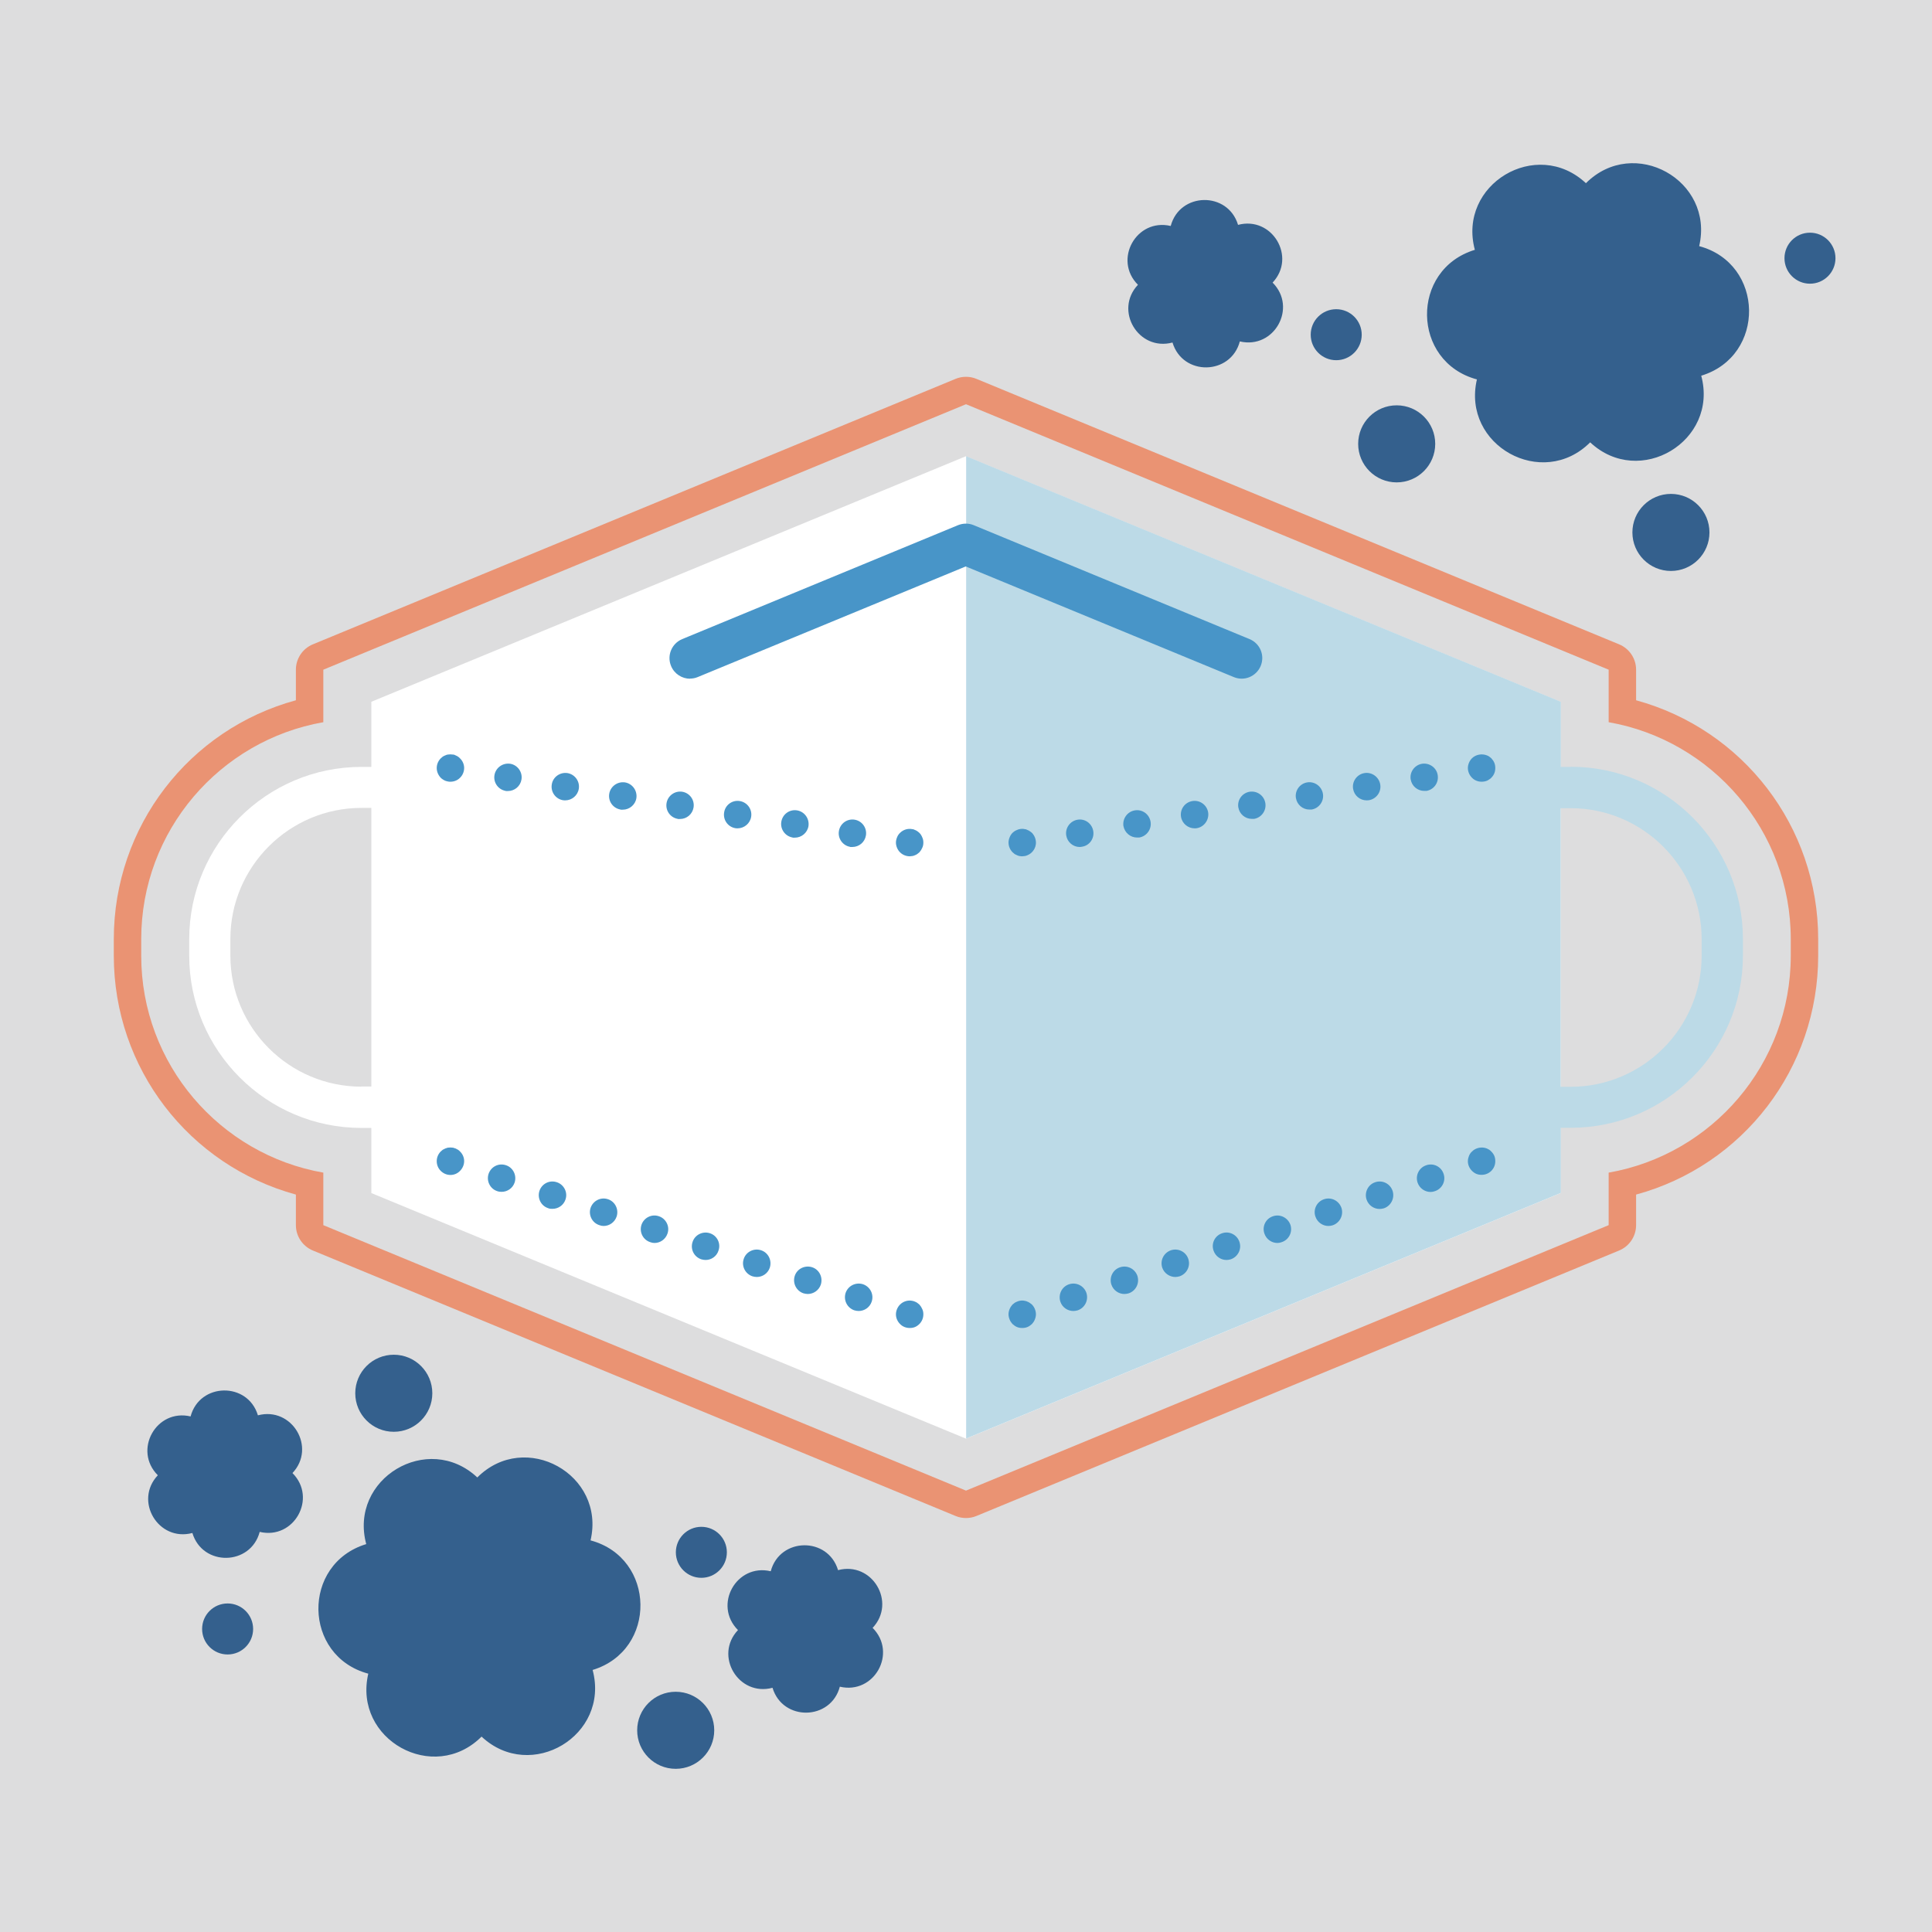 <svg width="176" height="176" viewBox="0 0 176 176" fill="none" xmlns="http://www.w3.org/2000/svg">
<rect width="176" height="176" fill="#F5F5F5"/>
<g id="&#237;&#149;&#156;&#235;&#136;&#136;&#236;&#151;&#144; PC">
<rect width="1920" height="3703" transform="translate(-549 -171)" fill="white"/>
<g id="_?&#235;&#141;&#137;&#236;&#148;&#160;??1" clip-path="url(#clip0_0_1)">
<path id="Vector" d="M176 0H0V176H176V0Z" fill="#DDDDDE"/>
<g id="Group">
<path id="Vector_2" d="M88.001 41.558L33.827 63.93V69.863H32.927C24.283 69.863 17.238 76.895 17.238 85.552V87.063C17.238 95.707 24.271 102.752 32.927 102.752H33.827V108.685L88.001 131.057L142.175 108.685V63.942L88.001 41.571V41.558ZM32.927 98.992C26.344 98.992 20.986 93.633 20.986 87.051V85.539C20.986 78.956 26.344 73.598 32.927 73.598H33.827V98.98H32.927V98.992Z" fill="white"/>
<path id="Vector_3" d="M143.087 69.863H142.188V63.93L88.014 41.558V69.863V73.61V98.992V102.74V131.044L142.188 108.673V102.74H143.087C151.731 102.74 158.776 95.707 158.776 87.051V85.539C158.776 76.895 151.743 69.85 143.087 69.85V69.863ZM155.016 87.063C155.016 93.646 149.657 99.005 143.075 99.005H142.175V73.623H143.075C149.657 73.623 155.016 78.981 155.016 85.564V87.076V87.063Z" fill="#BCDAE7"/>
<path id="Vector_4" d="M62.869 61.831C62.132 61.831 61.432 61.394 61.132 60.669C60.733 59.708 61.195 58.621 62.144 58.221L87.276 47.841C87.739 47.654 88.251 47.654 88.7 47.841L113.832 58.221C114.794 58.621 115.244 59.708 114.844 60.669C114.445 61.619 113.358 62.081 112.396 61.681L87.976 51.601L63.556 61.681C63.318 61.781 63.081 61.819 62.844 61.819L62.869 61.831Z" fill="#4895C8"/>
<g id="Group_2">
<path id="Vector_5" d="M41.034 71.212C40.947 71.212 40.872 71.212 40.784 71.187C40.709 71.174 40.635 71.15 40.56 71.124C40.472 71.087 40.41 71.05 40.335 71C40.272 70.962 40.21 70.912 40.147 70.85C39.923 70.612 39.785 70.3 39.785 69.963C39.785 69.626 39.923 69.313 40.147 69.088C40.21 69.026 40.272 68.976 40.335 68.926C40.41 68.889 40.472 68.839 40.56 68.814C40.635 68.776 40.709 68.751 40.784 68.739C40.947 68.714 41.109 68.714 41.272 68.739C41.359 68.739 41.434 68.776 41.509 68.814C41.584 68.839 41.659 68.889 41.721 68.926C41.796 68.976 41.859 69.026 41.909 69.088C42.146 69.313 42.283 69.638 42.283 69.963C42.283 70.288 42.146 70.625 41.909 70.85C41.684 71.087 41.359 71.212 41.034 71.212Z" fill="#4895C8"/>
<path id="Vector_6" d="M77.446 77.145C76.772 77.033 76.309 76.383 76.422 75.709C76.534 75.022 77.171 74.559 77.858 74.672C78.533 74.784 78.995 75.421 78.883 76.109C78.783 76.721 78.258 77.158 77.646 77.158C77.584 77.158 77.521 77.158 77.446 77.158V77.145ZM72.212 76.296C71.525 76.183 71.063 75.534 71.176 74.859C71.288 74.172 71.925 73.71 72.612 73.823C73.287 73.935 73.749 74.572 73.649 75.259C73.549 75.871 73.012 76.308 72.412 76.308C72.337 76.308 72.275 76.308 72.212 76.308V76.296ZM66.991 75.446C66.317 75.334 65.854 74.697 65.967 74.01C66.067 73.323 66.716 72.861 67.391 72.973C68.078 73.086 68.54 73.723 68.428 74.41C68.328 75.022 67.79 75.459 67.191 75.459C67.129 75.459 67.066 75.459 66.991 75.446ZM61.745 74.597C61.07 74.485 60.608 73.848 60.721 73.16C60.833 72.486 61.47 72.024 62.145 72.124C62.832 72.236 63.294 72.873 63.181 73.56C63.081 74.172 62.557 74.609 61.945 74.609C61.945 74.609 61.82 74.609 61.745 74.609V74.597ZM56.536 73.748C55.849 73.635 55.387 72.998 55.499 72.311C55.612 71.637 56.249 71.174 56.936 71.274C57.61 71.387 58.072 72.024 57.972 72.711C57.873 73.323 57.336 73.76 56.736 73.76C56.661 73.76 56.599 73.76 56.536 73.76V73.748ZM51.29 72.898C50.615 72.786 50.153 72.149 50.266 71.462C50.365 70.787 51.015 70.325 51.69 70.425C52.377 70.537 52.839 71.187 52.726 71.862C52.626 72.474 52.089 72.911 51.49 72.911C51.49 72.911 51.352 72.911 51.29 72.898ZM46.069 72.049C45.394 71.936 44.932 71.299 45.044 70.612C45.157 69.938 45.794 69.476 46.481 69.576C47.155 69.688 47.617 70.338 47.505 71.012C47.405 71.624 46.88 72.061 46.268 72.061C46.268 72.061 46.143 72.061 46.069 72.061V72.049Z" fill="#4895C8"/>
<path id="Vector_7" d="M82.879 78.007C82.541 78.007 82.217 77.87 81.992 77.645C81.867 77.52 81.78 77.383 81.717 77.233C81.655 77.083 81.617 76.92 81.617 76.758C81.617 76.596 81.655 76.433 81.717 76.283C81.78 76.121 81.867 75.984 81.992 75.871C82.279 75.584 82.704 75.447 83.116 75.534C83.191 75.534 83.278 75.571 83.353 75.609C83.428 75.634 83.491 75.671 83.566 75.721C83.628 75.759 83.691 75.821 83.753 75.871C83.866 75.984 83.953 76.121 84.016 76.283C84.09 76.433 84.115 76.596 84.115 76.758C84.115 76.92 84.09 77.083 84.016 77.233C83.953 77.383 83.866 77.52 83.753 77.645L83.566 77.795C83.491 77.845 83.428 77.882 83.353 77.907C83.278 77.945 83.191 77.97 83.116 77.982C83.029 77.982 82.954 78.007 82.879 78.007Z" fill="#4895C8"/>
</g>
<g id="Group_3">
<path id="Vector_8" d="M134.968 71.212C134.643 71.212 134.318 71.087 134.093 70.85C133.856 70.612 133.719 70.288 133.719 69.963C133.719 69.8 133.756 69.638 133.819 69.488C133.881 69.338 133.969 69.201 134.093 69.076C134.431 68.739 134.993 68.626 135.455 68.814C135.53 68.839 135.605 68.876 135.667 68.926C135.73 68.976 135.805 69.026 135.855 69.076C135.967 69.201 136.067 69.338 136.13 69.488C136.192 69.638 136.217 69.8 136.217 69.963C136.217 70.125 136.192 70.288 136.13 70.438C136.067 70.6 135.967 70.737 135.855 70.85C135.805 70.912 135.73 70.962 135.667 71C135.605 71.05 135.53 71.087 135.455 71.124C135.293 71.187 135.13 71.212 134.968 71.212Z" fill="#4895C8"/>
<path id="Vector_9" d="M97.132 76.109C97.02 75.434 97.482 74.784 98.169 74.672C98.843 74.559 99.48 75.022 99.593 75.709C99.705 76.396 99.243 77.033 98.569 77.133C98.494 77.145 98.431 77.158 98.356 77.158C97.757 77.158 97.232 76.721 97.132 76.109ZM102.341 75.259C102.241 74.572 102.703 73.935 103.378 73.823C104.065 73.71 104.702 74.172 104.814 74.859C104.927 75.534 104.464 76.183 103.777 76.296C103.777 76.296 103.652 76.296 103.577 76.296C102.978 76.296 102.453 75.859 102.341 75.247V75.259ZM107.587 74.41C107.475 73.723 107.937 73.086 108.624 72.973C109.298 72.861 109.948 73.323 110.06 74.01C110.16 74.684 109.698 75.334 109.024 75.446C108.949 75.459 108.886 75.459 108.824 75.459C108.224 75.459 107.687 75.022 107.587 74.41ZM112.808 73.56C112.696 72.873 113.158 72.236 113.845 72.124C114.52 72.024 115.157 72.474 115.269 73.16C115.382 73.835 114.919 74.485 114.245 74.597C114.17 74.597 114.108 74.597 114.033 74.597C113.433 74.597 112.908 74.16 112.808 73.548V73.56ZM118.055 72.711C117.942 72.024 118.404 71.387 119.079 71.274C119.766 71.162 120.403 71.637 120.515 72.311C120.628 72.986 120.166 73.635 119.479 73.748C119.479 73.748 119.341 73.748 119.279 73.748C118.679 73.748 118.155 73.31 118.055 72.698V72.711ZM123.264 71.862C123.151 71.187 123.613 70.537 124.3 70.425C124.975 70.313 125.624 70.787 125.737 71.462C125.849 72.149 125.375 72.786 124.7 72.898C124.7 72.898 124.563 72.911 124.5 72.911C123.888 72.911 123.363 72.474 123.264 71.862ZM128.51 71.012C128.397 70.338 128.86 69.688 129.547 69.576C130.221 69.476 130.871 69.938 130.971 70.612C131.083 71.299 130.621 71.936 129.946 72.049C129.871 72.049 129.809 72.049 129.746 72.049C129.134 72.049 128.61 71.612 128.51 71V71.012Z" fill="#4895C8"/>
<path id="Vector_10" d="M93.122 78.007C93.035 78.007 92.96 77.995 92.872 77.982C92.797 77.97 92.722 77.945 92.647 77.907C92.573 77.882 92.498 77.832 92.423 77.795C92.36 77.745 92.298 77.695 92.235 77.632C92.185 77.582 92.135 77.52 92.085 77.445C92.035 77.382 91.998 77.308 91.973 77.233C91.936 77.158 91.91 77.083 91.898 76.995C91.885 76.92 91.873 76.833 91.873 76.758C91.873 76.596 91.91 76.433 91.973 76.283C92.035 76.121 92.123 75.984 92.235 75.871C92.298 75.821 92.36 75.759 92.423 75.721C92.498 75.671 92.573 75.634 92.647 75.609C92.722 75.571 92.797 75.546 92.872 75.534C93.035 75.496 93.21 75.496 93.359 75.534C93.447 75.534 93.522 75.571 93.597 75.609C93.672 75.634 93.747 75.671 93.809 75.721C93.884 75.759 93.947 75.821 94.009 75.871C94.234 76.108 94.371 76.433 94.371 76.758C94.371 76.833 94.371 76.92 94.346 76.995C94.334 77.083 94.309 77.158 94.271 77.233C94.246 77.308 94.209 77.382 94.159 77.445C94.109 77.52 94.059 77.582 94.009 77.632C93.947 77.695 93.884 77.745 93.809 77.795C93.747 77.832 93.672 77.882 93.597 77.907C93.522 77.945 93.447 77.97 93.359 77.982C93.284 77.982 93.197 78.007 93.122 78.007Z" fill="#4895C8"/>
</g>
<g id="Group_4">
<path id="Vector_11" d="M41.034 107.036C40.697 107.036 40.385 106.899 40.147 106.662C39.91 106.424 39.785 106.112 39.785 105.775C39.785 105.438 39.923 105.125 40.147 104.9C40.21 104.838 40.272 104.788 40.335 104.738C40.41 104.701 40.472 104.663 40.56 104.626C40.635 104.601 40.709 104.576 40.784 104.551C40.947 104.526 41.109 104.526 41.272 104.551C41.359 104.576 41.434 104.601 41.509 104.626C41.584 104.663 41.659 104.701 41.721 104.738C41.796 104.788 41.859 104.838 41.909 104.9C42.146 105.125 42.283 105.45 42.283 105.775C42.283 106.1 42.146 106.424 41.909 106.662C41.684 106.899 41.371 107.036 41.034 107.036Z" fill="#4895C8"/>
<path id="Vector_12" d="M77.821 119.365C77.172 119.14 76.822 118.441 77.034 117.779C77.259 117.129 77.959 116.78 78.621 116.992C79.27 117.217 79.632 117.916 79.408 118.578C79.233 119.103 78.746 119.428 78.221 119.428C78.084 119.428 77.959 119.403 77.821 119.365ZM73.187 117.816C72.537 117.592 72.188 116.892 72.4 116.23C72.612 115.58 73.324 115.231 73.986 115.443C74.636 115.655 74.986 116.367 74.773 117.029C74.599 117.542 74.111 117.879 73.587 117.879C73.462 117.879 73.324 117.854 73.187 117.816ZM68.54 116.267C67.891 116.043 67.528 115.343 67.753 114.681C67.966 114.032 68.678 113.682 69.327 113.894C69.989 114.106 70.339 114.818 70.127 115.481C69.952 116.005 69.465 116.33 68.94 116.33C68.803 116.33 68.678 116.305 68.54 116.267ZM63.881 114.719C63.219 114.494 62.869 113.794 63.094 113.132C63.306 112.483 64.019 112.133 64.668 112.345C65.33 112.558 65.68 113.27 65.455 113.919C65.293 114.444 64.805 114.781 64.281 114.781C64.143 114.781 64.019 114.756 63.881 114.719ZM59.234 113.157C58.572 112.945 58.223 112.233 58.435 111.583C58.66 110.921 59.372 110.571 60.021 110.796C60.671 111.009 61.033 111.721 60.808 112.37C60.633 112.895 60.146 113.232 59.622 113.232C59.497 113.232 59.359 113.207 59.234 113.157ZM54.6 111.608C53.938 111.396 53.588 110.684 53.801 110.034C54.026 109.385 54.725 109.023 55.387 109.247C56.037 109.46 56.386 110.172 56.174 110.821C55.999 111.346 55.512 111.683 54.987 111.683C54.862 111.683 54.725 111.658 54.6 111.608ZM49.928 110.059C49.279 109.847 48.929 109.135 49.142 108.485C49.366 107.823 50.066 107.474 50.728 107.699C51.377 107.911 51.74 108.623 51.515 109.272C51.34 109.797 50.853 110.122 50.328 110.122C50.191 110.122 50.066 110.122 49.928 110.059ZM45.294 108.51C44.645 108.298 44.295 107.586 44.507 106.937C44.732 106.275 45.432 105.925 46.094 106.15C46.743 106.362 47.093 107.074 46.881 107.724C46.706 108.248 46.219 108.573 45.694 108.573C45.569 108.573 45.432 108.56 45.294 108.51Z" fill="#4895C8"/>
<path id="Vector_13" d="M82.879 120.977C82.541 120.977 82.217 120.852 81.992 120.614C81.755 120.377 81.617 120.065 81.617 119.728C81.617 119.565 81.655 119.403 81.717 119.253C81.78 119.103 81.867 118.966 81.992 118.841C82.279 118.553 82.704 118.416 83.116 118.503C83.191 118.516 83.278 118.541 83.353 118.578C83.428 118.603 83.491 118.641 83.566 118.691L83.753 118.841C83.866 118.966 83.953 119.103 84.016 119.253C84.09 119.403 84.115 119.565 84.115 119.728C84.115 120.065 83.99 120.377 83.753 120.614C83.641 120.727 83.503 120.827 83.353 120.889C83.204 120.952 83.041 120.977 82.879 120.977Z" fill="#4895C8"/>
</g>
<g id="Group_5">
<path id="Vector_14" d="M134.968 107.024C134.805 107.024 134.643 106.999 134.493 106.937C134.343 106.874 134.206 106.774 134.093 106.662C133.856 106.424 133.719 106.112 133.719 105.787C133.719 105.613 133.756 105.463 133.819 105.3C133.881 105.15 133.969 105.013 134.093 104.901C134.431 104.551 134.993 104.438 135.455 104.626C135.53 104.663 135.605 104.701 135.667 104.738C135.73 104.788 135.805 104.838 135.855 104.901C135.967 105.013 136.067 105.15 136.13 105.3C136.192 105.45 136.217 105.613 136.217 105.787C136.217 106.112 136.092 106.424 135.855 106.662C135.617 106.899 135.305 107.024 134.968 107.024Z" fill="#4895C8"/>
<path id="Vector_15" d="M96.595 118.578C96.383 117.916 96.733 117.204 97.395 116.992C98.044 116.78 98.744 117.129 98.969 117.779C99.181 118.441 98.831 119.14 98.181 119.365C98.044 119.403 97.919 119.428 97.782 119.428C97.257 119.428 96.77 119.103 96.595 118.578ZM101.242 117.017C101.03 116.367 101.379 115.655 102.041 115.443C102.691 115.231 103.39 115.58 103.615 116.23C103.828 116.892 103.478 117.592 102.828 117.816C102.691 117.854 102.566 117.879 102.429 117.879C101.904 117.879 101.417 117.542 101.242 117.017ZM105.876 115.481C105.664 114.818 106.013 114.119 106.676 113.894C107.325 113.682 108.037 114.032 108.249 114.681C108.474 115.343 108.112 116.043 107.462 116.267C107.325 116.305 107.2 116.33 107.063 116.33C106.551 116.33 106.051 115.993 105.876 115.481ZM110.548 113.919C110.323 113.27 110.673 112.558 111.335 112.345C111.984 112.12 112.696 112.483 112.909 113.132C113.133 113.794 112.771 114.494 112.122 114.719C111.997 114.756 111.859 114.781 111.722 114.781C111.21 114.781 110.723 114.444 110.548 113.919ZM115.182 112.37C114.957 111.721 115.307 111.009 115.969 110.796C116.618 110.571 117.33 110.934 117.555 111.583C117.768 112.233 117.418 112.945 116.756 113.157C116.631 113.207 116.494 113.232 116.369 113.232C115.844 113.232 115.357 112.895 115.182 112.37ZM119.829 110.821C119.604 110.172 119.966 109.46 120.616 109.247C121.278 109.023 121.977 109.385 122.202 110.034C122.414 110.684 122.065 111.396 121.403 111.621C121.278 111.658 121.14 111.683 121.015 111.683C120.491 111.683 120.004 111.346 119.829 110.821ZM124.488 109.272C124.276 108.623 124.625 107.911 125.275 107.699C125.937 107.474 126.636 107.823 126.861 108.485C127.074 109.135 126.724 109.847 126.074 110.072C125.937 110.109 125.812 110.134 125.675 110.134C125.15 110.134 124.663 109.797 124.488 109.272ZM129.135 107.724C128.922 107.074 129.272 106.362 129.934 106.15C130.584 105.925 131.296 106.275 131.508 106.937C131.733 107.586 131.37 108.298 130.721 108.51C130.584 108.56 130.459 108.585 130.321 108.585C129.797 108.585 129.309 108.248 129.135 107.724Z" fill="#4895C8"/>
<path id="Vector_16" d="M93.122 120.977C92.96 120.977 92.797 120.952 92.647 120.889C92.498 120.827 92.36 120.727 92.235 120.614C92.123 120.489 92.035 120.365 91.973 120.202C91.91 120.052 91.873 119.89 91.873 119.727C91.873 119.565 91.91 119.403 91.973 119.253C92.035 119.103 92.123 118.965 92.235 118.841C92.298 118.791 92.36 118.741 92.423 118.691C92.498 118.641 92.573 118.603 92.647 118.578C92.722 118.541 92.797 118.516 92.872 118.503C93.035 118.466 93.21 118.466 93.359 118.503C93.447 118.516 93.522 118.541 93.597 118.578C93.672 118.603 93.747 118.641 93.809 118.691C93.884 118.741 93.947 118.791 94.009 118.841C94.234 119.078 94.371 119.403 94.371 119.727C94.371 119.89 94.334 120.052 94.271 120.202C94.209 120.365 94.121 120.489 94.009 120.614C93.884 120.727 93.747 120.827 93.597 120.889C93.447 120.952 93.284 120.977 93.122 120.977Z" fill="#4895C8"/>
</g>
</g>
<g id="Group_6">
<path id="Vector_17" d="M53.986 152.129C55.585 158.088 48.365 162.41 43.868 158.2C39.509 162.56 32.151 158.475 33.55 152.467C27.592 150.868 27.455 142.461 33.363 140.663C31.764 134.704 38.984 130.382 43.481 134.592C47.84 130.233 55.197 134.317 53.798 140.325C59.757 141.924 59.894 150.331 53.986 152.129Z" fill="#34608D"/>
<path id="Vector_18" d="M17.525 139.651C14.427 140.475 12.178 136.728 14.377 134.392C12.104 132.119 14.227 128.296 17.362 129.033C18.187 125.936 22.571 125.861 23.495 128.933C26.593 128.109 28.842 131.856 26.643 134.192C28.916 136.466 26.793 140.288 23.658 139.551C22.833 142.649 18.449 142.724 17.525 139.651Z" fill="#34608D"/>
<path id="Vector_19" d="M70.374 153.753C67.276 154.578 65.028 150.83 67.227 148.495C64.953 146.221 67.077 142.399 70.212 143.136C71.036 140.038 75.421 139.963 76.345 143.036C79.443 142.212 81.691 145.959 79.493 148.295C81.766 150.568 79.643 154.39 76.507 153.653C75.683 156.751 71.299 156.826 70.374 153.753Z" fill="#34608D"/>
<path id="Vector_20" d="M61.555 161.135C63.493 161.135 65.065 159.564 65.065 157.625C65.065 155.687 63.493 154.115 61.555 154.115C59.616 154.115 58.045 155.687 58.045 157.625C58.045 159.564 59.616 161.135 61.555 161.135Z" fill="#34608D"/>
<path id="Vector_21" d="M35.873 130.432C37.812 130.432 39.383 128.861 39.383 126.922C39.383 124.984 37.812 123.412 35.873 123.412C33.935 123.412 32.363 124.984 32.363 126.922C32.363 128.861 33.935 130.432 35.873 130.432Z" fill="#34608D"/>
<path id="Vector_22" d="M63.892 143.735C65.175 143.735 66.215 142.695 66.215 141.412C66.215 140.129 65.175 139.089 63.892 139.089C62.609 139.089 61.568 140.129 61.568 141.412C61.568 142.695 62.609 143.735 63.892 143.735Z" fill="#34608D"/>
<path id="Vector_23" d="M20.735 150.718C22.019 150.718 23.059 149.678 23.059 148.395C23.059 147.111 22.019 146.071 20.735 146.071C19.452 146.071 18.412 147.111 18.412 148.395C18.412 149.678 19.452 150.718 20.735 150.718Z" fill="#34608D"/>
</g>
<g id="Group_7">
<path id="Vector_24" d="M154.978 34.226C156.577 40.184 149.357 44.506 144.86 40.296C140.501 44.656 133.144 40.571 134.543 34.563C128.584 32.964 128.447 24.558 134.355 22.759C132.756 16.8 139.976 12.479 144.473 16.688C148.832 12.329 156.19 16.413 154.791 22.422C160.749 24.02 160.886 32.427 154.978 34.226Z" fill="#34608D"/>
<path id="Vector_25" d="M106.812 31.203C103.714 32.027 101.466 28.28 103.664 25.944C101.391 23.671 103.514 19.848 106.649 20.585C107.474 17.488 111.858 17.413 112.783 20.485C115.88 19.661 118.129 23.408 115.93 25.744C118.204 28.018 116.08 31.84 112.945 31.103C112.12 34.201 107.736 34.276 106.812 31.203Z" fill="#34608D"/>
<path id="Vector_26" d="M152.217 52.013C154.156 52.013 155.727 50.442 155.727 48.503C155.727 46.565 154.156 44.993 152.217 44.993C150.279 44.993 148.707 46.565 148.707 48.503C148.707 50.442 150.279 52.013 152.217 52.013Z" fill="#34608D"/>
<path id="Vector_27" d="M127.235 43.944C129.173 43.944 130.745 42.372 130.745 40.434C130.745 38.495 129.173 36.924 127.235 36.924C125.296 36.924 123.725 38.495 123.725 40.434C123.725 42.372 125.296 43.944 127.235 43.944Z" fill="#34608D"/>
<path id="Vector_28" d="M164.884 25.844C166.167 25.844 167.207 24.804 167.207 23.521C167.207 22.238 166.167 21.197 164.884 21.197C163.601 21.197 162.561 22.238 162.561 23.521C162.561 24.804 163.601 25.844 164.884 25.844Z" fill="#34608D"/>
<path id="Vector_29" d="M121.726 32.814C123.009 32.814 124.049 31.774 124.049 30.491C124.049 29.208 123.009 28.168 121.726 28.168C120.443 28.168 119.402 29.208 119.402 30.491C119.402 31.774 120.443 32.814 121.726 32.814Z" fill="#34608D"/>
</g>
<path id="Vector_30" d="M88 36.824L146.545 61.007V65.791C155.951 67.44 163.134 75.671 163.134 85.552V87.063C163.134 96.944 155.964 105.175 146.545 106.824V111.608L88 135.791L29.454 111.608V106.824C20.035 105.175 12.865 96.944 12.865 87.063V85.552C12.865 75.671 20.035 67.44 29.454 65.791V61.007L88 36.824ZM88 34.326C87.675 34.326 87.35 34.388 87.05 34.513L28.504 58.696C27.567 59.083 26.955 59.995 26.955 61.007V63.792C17.225 66.44 10.367 75.284 10.367 85.552V87.063C10.367 97.331 17.225 106.162 26.955 108.823V111.608C26.955 112.62 27.567 113.532 28.504 113.919L87.05 138.102C87.35 138.227 87.675 138.289 88 138.289C88.324 138.289 88.649 138.227 88.949 138.102L147.495 113.919C148.432 113.532 149.044 112.62 149.044 111.608V108.823C158.774 106.175 165.632 97.331 165.632 87.063V85.552C165.632 75.284 158.774 66.453 149.044 63.792V61.007C149.044 59.995 148.432 59.083 147.495 58.696L88.949 34.513C88.649 34.388 88.324 34.326 88 34.326Z" fill="#EA9373"/>
</g>
</g>
<defs>
<clipPath id="clip0_0_1">
<rect width="176" height="176" fill="white"/>
</clipPath>
</defs>
</svg>
